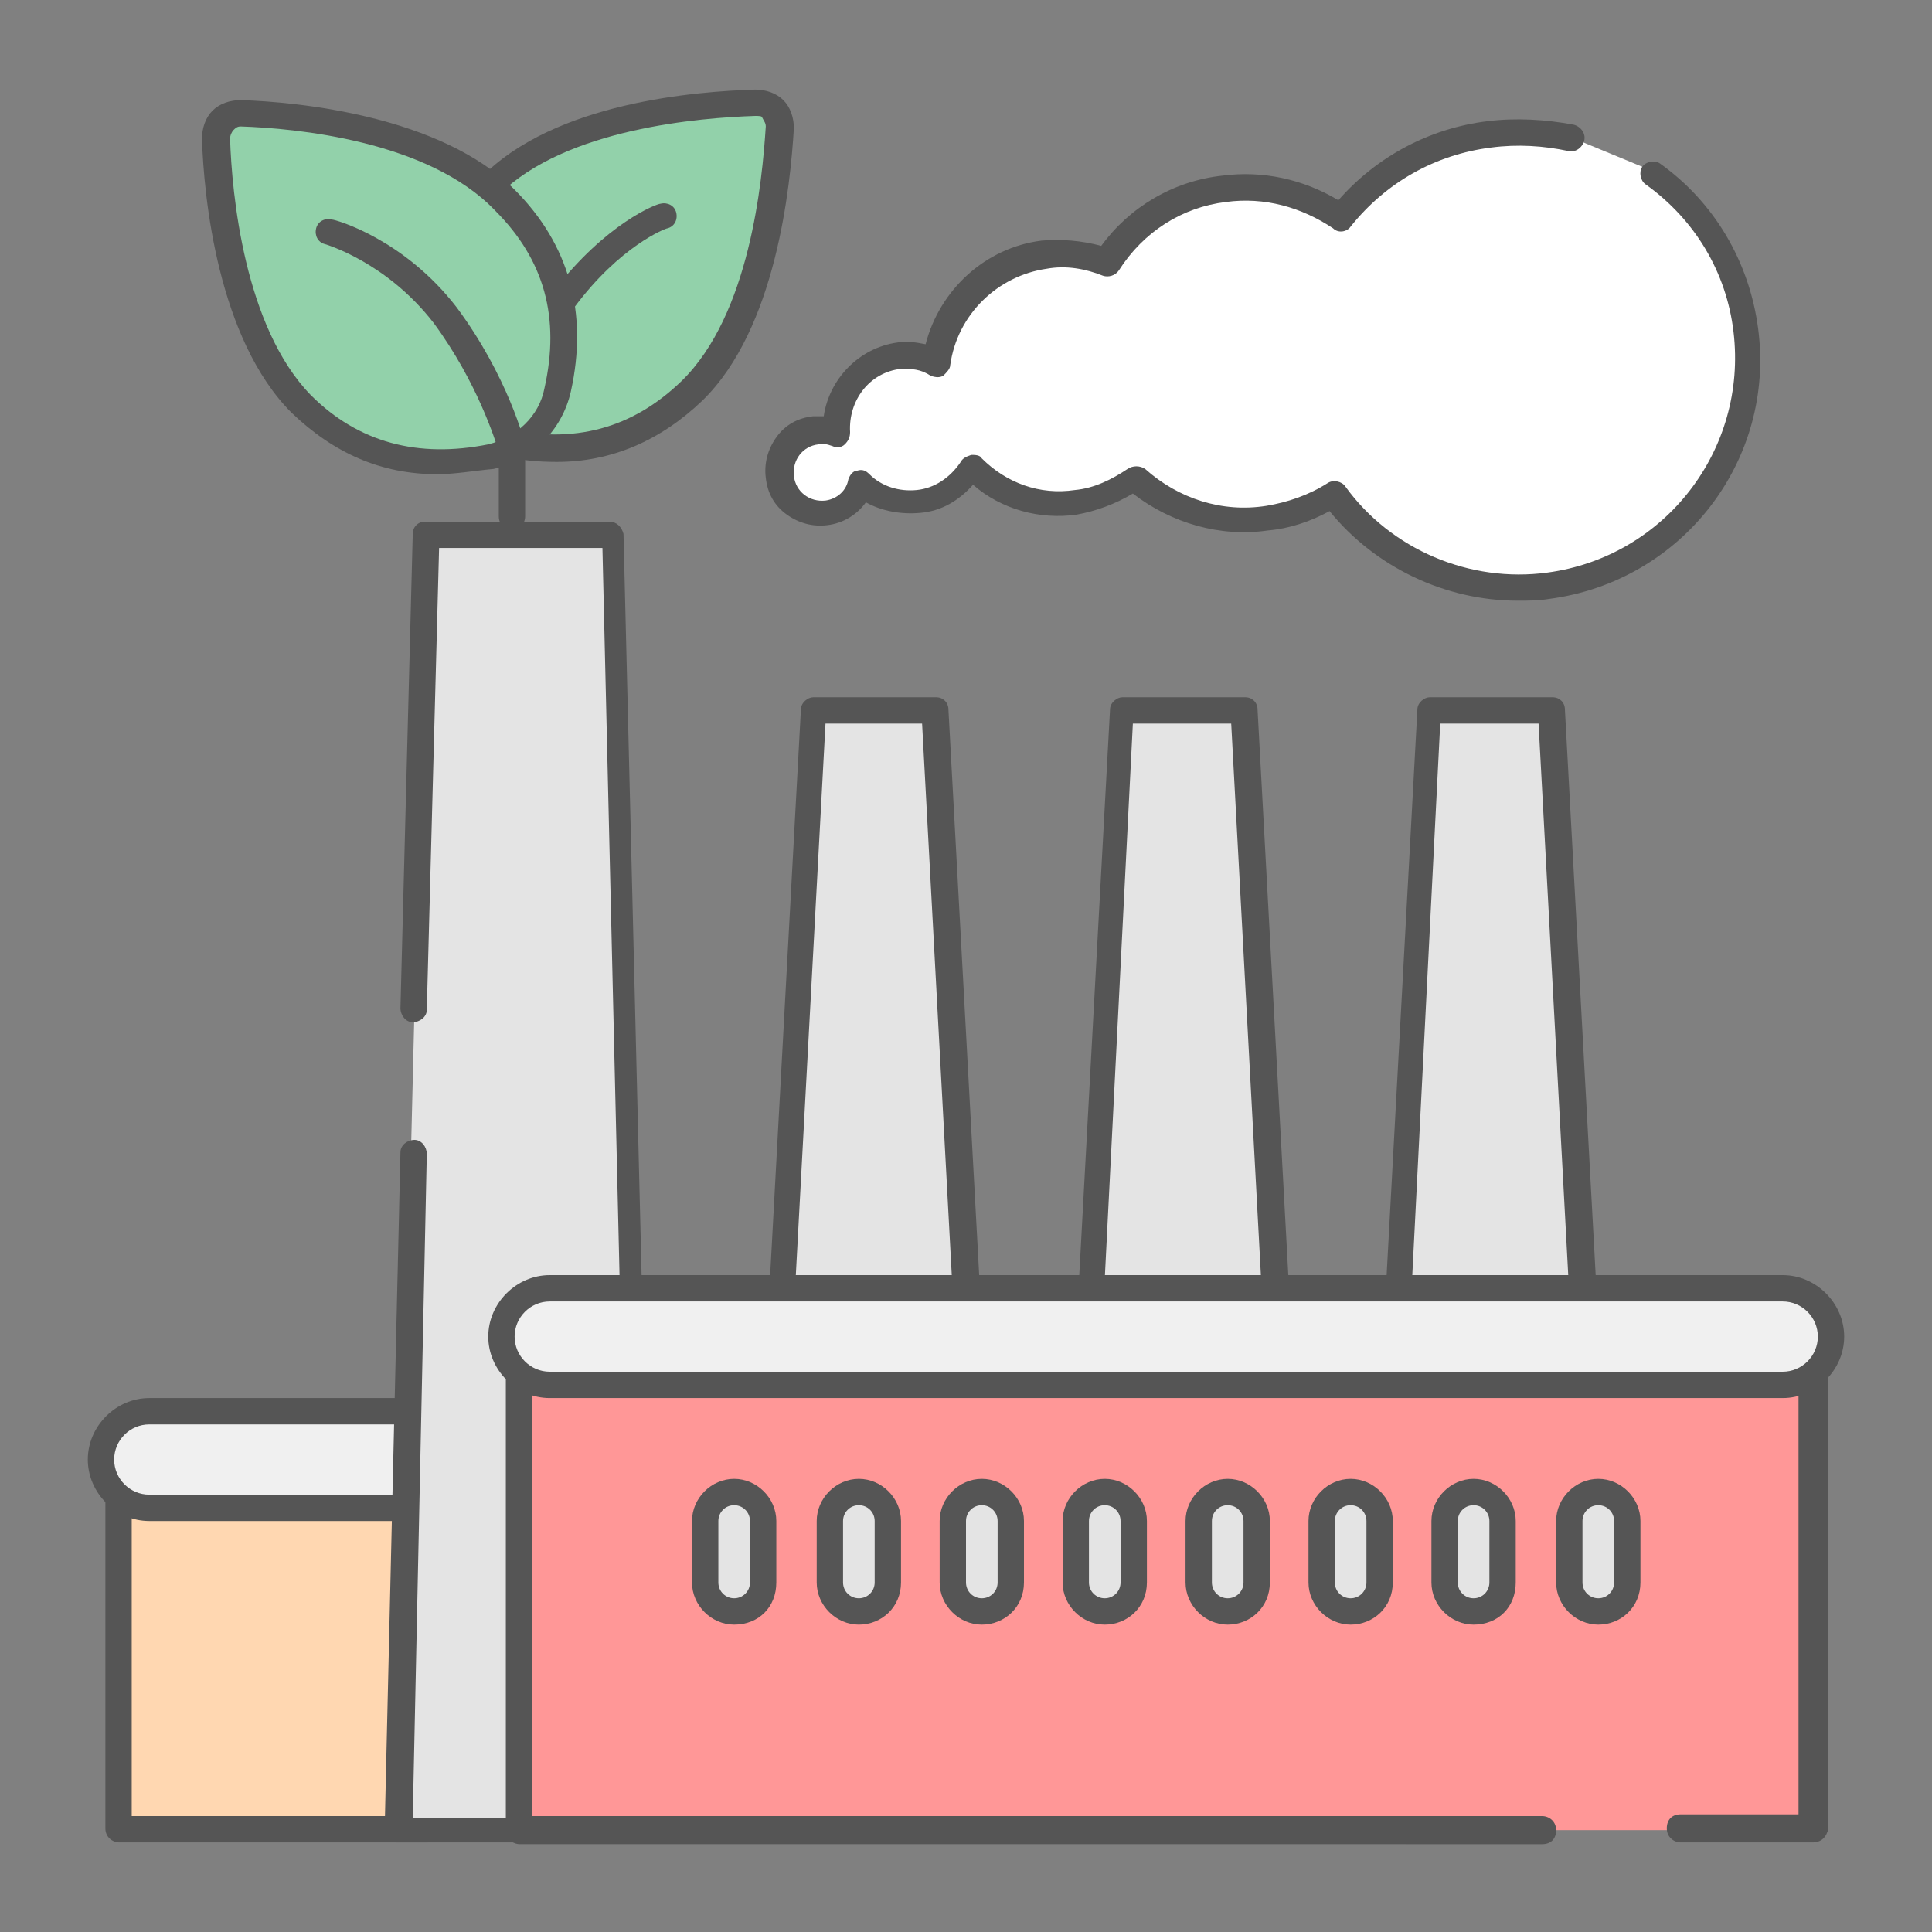 <?xml version="1.0" encoding="utf-8"?>
<!-- Generator: Adobe Illustrator 26.3.1, SVG Export Plug-In . SVG Version: 6.00 Build 0)  -->
<svg version="1.1" id="圖層_1" xmlns="http://www.w3.org/2000/svg" xmlns:xlink="http://www.w3.org/1999/xlink" x="0px" y="0px"
	 viewBox="0 0 110 110" style="enable-background:new 0 0 110 110;" xml:space="preserve">
<rect x="0" y="0" width="110" height="110" fill="#808080" stroke="none"/>
<style type="text/css">
	.st0{fill:none;}
	.st1{fill:#FFD7B1;}
	.st2{fill:#555555;}
	.st3{fill:#F0F0F0;}
	.st4{fill:#E4E4E4;}
	.st5{fill:#FF9797;}
	.st6{fill:#FFFFFF;}
	.st7{fill:#92D1AA;}
</style>
<g>
	<rect class="st0" width="110" height="110"/>
</g>
<g>
	<g>
		<rect x="6.8" y="84.1" class="st1" width="17.5" height="20"/>
		<path class="st2" d="M24.3,104.9H6.8c-0.4,0-0.8-0.3-0.8-0.8v-20c0-0.4,0.3-0.8,0.8-0.8h17.5c0.4,0,0.8,0.3,0.8,0.8v20
			C25,104.6,24.7,104.9,24.3,104.9z M7.5,103.4h16V84.9h-16V103.4z"/>
	</g>
	<g>
		<g>
			<path class="st3" d="M8.5,85.9c-1.5,0-2.8-1.2-2.8-2.8s1.2-2.8,2.8-2.8h15v5.5H8.5z"/>
		</g>
		<g>
			<path class="st2" d="M22.8,81.1v4H8.5c-1.1,0-2-0.9-2-2c0-1.1,0.9-2,2-2H22.8 M24.3,79.6H8.5c-1.9,0-3.5,1.6-3.5,3.5
				c0,1.9,1.6,3.5,3.5,3.5h15.8V79.6L24.3,79.6z"/>
		</g>
	</g>
	<g>
		<polyline class="st4" points="23.4,65.6 22.5,104.2 36.6,104.2 34.8,30.4 24.3,30.4 23.6,57.4 		"/>
		<path class="st2" d="M36.6,104.9h-14c-0.2,0-0.4-0.1-0.5-0.2s-0.2-0.3-0.2-0.5l0.9-38.6c0-0.4,0.4-0.7,0.8-0.7
			c0.4,0,0.7,0.4,0.7,0.8l-0.8,37.8h12.5l-1.7-72.3H25l-0.7,26.3c0,0.4-0.4,0.7-0.8,0.7c-0.4,0-0.7-0.4-0.7-0.8l0.7-27
			c0-0.4,0.3-0.7,0.7-0.7h10.5c0.4,0,0.7,0.3,0.8,0.7l1.8,73.8c0,0.2-0.1,0.4-0.2,0.5S36.8,104.9,36.6,104.9z"/>
	</g>
	<g>
		<polygon class="st4" points="53.3,40.4 46.3,40.4 44.5,73.5 55.1,73.5 		"/>
		<path class="st2" d="M55.1,74.3H44.5c-0.2,0-0.4-0.1-0.5-0.2c-0.1-0.1-0.2-0.4-0.2-0.6l1.8-33.1c0-0.4,0.4-0.7,0.7-0.7h7
			c0.4,0,0.7,0.3,0.7,0.7l1.8,33.1c0,0.2-0.1,0.4-0.2,0.6C55.5,74.2,55.3,74.3,55.1,74.3z M45.3,72.8h8.9l-1.7-31.6H47L45.3,72.8z"
			/>
	</g>
	<g>
		<polygon class="st4" points="70.9,40.4 63.8,40.4 62.1,73.5 72.6,73.5 		"/>
		<path class="st2" d="M72.6,74.3H62.1c-0.2,0-0.4-0.1-0.5-0.2c-0.1-0.1-0.2-0.4-0.2-0.6l1.8-33.1c0-0.4,0.4-0.7,0.7-0.7h7
			c0.4,0,0.7,0.3,0.7,0.7l1.8,33.1c0,0.2-0.1,0.4-0.2,0.6C73,74.2,72.8,74.3,72.6,74.3z M62.9,72.8h8.9l-1.7-31.6h-5.6L62.9,72.8z"
			/>
	</g>
	<g>
		<polygon class="st4" points="88.4,40.4 81.4,40.4 79.6,73.5 90.2,73.5 		"/>
		<path class="st2" d="M90.2,74.3H79.6c-0.2,0-0.4-0.1-0.5-0.2c-0.1-0.1-0.2-0.4-0.2-0.6l1.8-33.1c0-0.4,0.4-0.7,0.7-0.7h7
			c0.4,0,0.7,0.3,0.7,0.7l1.8,33.1c0,0.2-0.1,0.4-0.2,0.6C90.6,74.2,90.4,74.3,90.2,74.3z M80.4,72.8h8.9l-1.7-31.6h-5.6L80.4,72.8z
			"/>
	</g>
	<g>
		<g>
			<polyline class="st5" points="87.8,104.2 29.6,104.2 29.6,76.5 103.2,76.5 103.2,104.2 95.8,104.2 			"/>
			<path class="st2" d="M103.2,104.9h-7.5c-0.4,0-0.8-0.3-0.8-0.8s0.3-0.8,0.8-0.8h6.7V77.3H30.3v26.1h57.5c0.4,0,0.8,0.3,0.8,0.8
				s-0.3,0.8-0.8,0.8H29.6c-0.4,0-0.8-0.3-0.8-0.8V76.5c0-0.4,0.3-0.8,0.8-0.8h73.7c0.4,0,0.8,0.3,0.8,0.8v27.6
				C104,104.6,103.7,104.9,103.2,104.9z"/>
		</g>
	</g>
	<g>
		<g>
			<path class="st3" d="M31.3,78.9c-1.5,0-2.8-1.2-2.8-2.8s1.2-2.8,2.8-2.8h70.2c1.5,0,2.8,1.2,2.8,2.8s-1.2,2.8-2.8,2.8H31.3z"/>
		</g>
		<g>
			<path class="st2" d="M101.5,74.1c1.1,0,2,0.9,2,2s-0.9,2-2,2H31.3c-1.1,0-2-0.9-2-2s0.9-2,2-2H101.5 M101.5,72.6H31.3
				c-1.9,0-3.5,1.6-3.5,3.5c0,1.9,1.6,3.5,3.5,3.5h70.2c1.9,0,3.5-1.6,3.5-3.5S103.4,72.6,101.5,72.6L101.5,72.6z"/>
		</g>
	</g>
	<g>
		<path class="st6" d="M89.4,7.8c-1.5-0.3-3-0.4-4.6-0.2c-3.5,0.5-6.4,2.2-8.5,4.8c-1.9-1.3-4.2-1.9-6.6-1.6c-2.8,0.4-5.2,2-6.7,4.2
			c-1.1-0.4-2.3-0.6-3.6-0.5c-3.3,0.4-5.7,3-6.1,6.1c-0.6-0.3-1.3-0.4-2.1-0.3c-2.2,0.3-3.7,2.2-3.6,4.4c-0.4-0.2-0.8-0.2-1.2-0.2
			c-1.3,0.2-2.2,1.4-2,2.7s1.4,2.2,2.7,2c1-0.1,1.7-0.8,2-1.7c0.9,0.8,2,1.2,3.3,1c1.3-0.2,2.4-0.9,3-2c1.5,1.5,3.7,2.3,5.9,2
			c1.3-0.2,2.4-0.7,3.3-1.4c2,1.8,4.7,2.7,7.5,2.3c1.4-0.2,2.7-0.7,3.8-1.4c2.7,3.7,7.3,5.9,12.2,5.2c7.1-0.9,12.1-7.5,11.2-14.6
			c-0.5-3.7-2.5-6.8-5.3-8.9"/>
		<path class="st2" d="M86.4,34.2c-4.1,0-8.1-1.9-10.7-5.1c-1.1,0.6-2.3,1-3.5,1.1c-2.7,0.4-5.5-0.4-7.7-2.1c-1,0.6-2.1,1-3.2,1.2
			c-2.1,0.3-4.3-0.3-5.9-1.7c-0.8,0.9-1.8,1.5-3,1.6c-1.1,0.1-2.2-0.1-3.1-0.6c-0.5,0.7-1.3,1.2-2.2,1.3c-0.8,0.1-1.6-0.1-2.3-0.6
			c-0.7-0.5-1.1-1.2-1.2-2.1c-0.1-0.8,0.1-1.6,0.6-2.3c0.5-0.7,1.2-1.1,2.1-1.2c0.2,0,0.4,0,0.6,0c0.3-2.1,2-3.9,4.2-4.2
			c0.5-0.1,1.1,0,1.6,0.1c0.8-3.1,3.4-5.5,6.6-5.9c1.1-0.1,2.3,0,3.4,0.3c1.6-2.2,4.1-3.7,6.9-4c2.3-0.3,4.6,0.2,6.6,1.4
			c2.2-2.5,5.2-4.1,8.5-4.5c1.6-0.2,3.3-0.1,4.9,0.2c0.4,0.1,0.7,0.5,0.6,0.9c-0.1,0.4-0.5,0.7-0.9,0.6c-1.4-0.3-2.9-0.4-4.4-0.2
			c-3.2,0.4-6,2-8,4.5c-0.2,0.3-0.7,0.4-1,0.1c-1.8-1.2-3.9-1.8-6.1-1.5c-2.5,0.3-4.7,1.7-6.1,3.9c-0.2,0.3-0.6,0.4-0.9,0.3
			c-1-0.4-2.1-0.6-3.2-0.4c-2.8,0.4-5.1,2.6-5.5,5.5c0,0.2-0.2,0.4-0.4,0.6c-0.2,0.1-0.4,0.1-0.7,0C52.4,21,51.9,21,51.3,21
			c-1.8,0.2-3,1.8-2.9,3.6c0,0.3-0.1,0.5-0.3,0.7c-0.2,0.2-0.5,0.2-0.7,0.1c-0.3-0.1-0.6-0.2-0.8-0.1c-0.9,0.1-1.5,0.9-1.4,1.8
			c0.1,0.9,0.9,1.5,1.8,1.4c0.7-0.1,1.2-0.6,1.3-1.2c0.1-0.3,0.3-0.5,0.5-0.5c0.3-0.1,0.5,0,0.7,0.2c0.7,0.7,1.7,1,2.7,0.9
			c1-0.1,1.9-0.7,2.5-1.6c0.1-0.2,0.3-0.3,0.6-0.4c0.2,0,0.5,0,0.6,0.2c1.4,1.4,3.3,2.1,5.3,1.8c1.1-0.1,2.1-0.6,3-1.2
			c0.3-0.2,0.7-0.2,1,0c1.9,1.7,4.4,2.5,6.9,2.1c1.2-0.2,2.4-0.6,3.5-1.3c0.3-0.2,0.8-0.1,1,0.2c2.6,3.6,7.1,5.5,11.5,4.9
			c6.7-0.9,11.4-7,10.6-13.7c-0.4-3.4-2.2-6.4-5-8.4c-0.3-0.2-0.4-0.7-0.2-1c0.2-0.3,0.7-0.4,1-0.2c3.1,2.2,5.1,5.6,5.6,9.4
			c1,7.5-4.3,14.4-11.9,15.4C87.6,34.2,87,34.2,86.4,34.2z"/>
	</g>
	<g>
		<path class="st4" d="M41.8,85c-0.9,0-1.6,0.7-1.6,1.6v3.5c0,0.9,0.7,1.6,1.6,1.6s1.6-0.7,1.6-1.6v-3.5C43.5,85.7,42.7,85,41.8,85z
			"/>
		<path class="st2" d="M41.8,92.5c-1.3,0-2.4-1.1-2.4-2.4v-3.5c0-1.3,1.1-2.4,2.4-2.4c1.3,0,2.4,1.1,2.4,2.4v3.5
			C44.2,91.5,43.2,92.5,41.8,92.5z M41.8,85.7c-0.5,0-0.9,0.4-0.9,0.9v3.5c0,0.5,0.4,0.9,0.9,0.9c0.5,0,0.9-0.4,0.9-0.9v-3.5
			C42.7,86.1,42.3,85.7,41.8,85.7z"/>
	</g>
	<g>
		<path class="st4" d="M48.9,85c-0.9,0-1.6,0.7-1.6,1.6v3.5c0,0.9,0.7,1.6,1.6,1.6s1.6-0.7,1.6-1.6v-3.5C50.5,85.7,49.8,85,48.9,85z
			"/>
		<path class="st2" d="M48.9,92.5c-1.3,0-2.4-1.1-2.4-2.4v-3.5c0-1.3,1.1-2.4,2.4-2.4s2.4,1.1,2.4,2.4v3.5
			C51.3,91.5,50.2,92.5,48.9,92.5z M48.9,85.7c-0.5,0-0.9,0.4-0.9,0.9v3.5c0,0.5,0.4,0.9,0.9,0.9s0.9-0.4,0.9-0.9v-3.5
			C49.8,86.1,49.4,85.7,48.9,85.7z"/>
	</g>
	<g>
		<path class="st4" d="M55.9,85c-0.9,0-1.6,0.7-1.6,1.6v3.5c0,0.9,0.7,1.6,1.6,1.6c0.9,0,1.6-0.7,1.6-1.6v-3.5
			C57.5,85.7,56.8,85,55.9,85z"/>
		<path class="st2" d="M55.9,92.5c-1.3,0-2.4-1.1-2.4-2.4v-3.5c0-1.3,1.1-2.4,2.4-2.4s2.4,1.1,2.4,2.4v3.5
			C58.3,91.5,57.2,92.5,55.9,92.5z M55.9,85.7c-0.5,0-0.9,0.4-0.9,0.9v3.5c0,0.5,0.4,0.9,0.9,0.9s0.9-0.4,0.9-0.9v-3.5
			C56.8,86.1,56.4,85.7,55.9,85.7z"/>
	</g>
	<g>
		<path class="st4" d="M62.9,85c-0.9,0-1.6,0.7-1.6,1.6v3.5c0,0.9,0.7,1.6,1.6,1.6s1.6-0.7,1.6-1.6v-3.5C64.5,85.7,63.8,85,62.9,85z
			"/>
		<path class="st2" d="M62.9,92.5c-1.3,0-2.4-1.1-2.4-2.4v-3.5c0-1.3,1.1-2.4,2.4-2.4s2.4,1.1,2.4,2.4v3.5
			C65.3,91.5,64.2,92.5,62.9,92.5z M62.9,85.7c-0.5,0-0.9,0.4-0.9,0.9v3.5c0,0.5,0.4,0.9,0.9,0.9s0.9-0.4,0.9-0.9v-3.5
			C63.8,86.1,63.4,85.7,62.9,85.7z"/>
	</g>
	<g>
		<path class="st4" d="M69.9,85c-0.9,0-1.6,0.7-1.6,1.6v3.5c0,0.9,0.7,1.6,1.6,1.6c0.9,0,1.6-0.7,1.6-1.6v-3.5
			C71.6,85.7,70.8,85,69.9,85z"/>
		<path class="st2" d="M69.9,92.5c-1.3,0-2.4-1.1-2.4-2.4v-3.5c0-1.3,1.1-2.4,2.4-2.4s2.4,1.1,2.4,2.4v3.5
			C72.3,91.5,71.2,92.5,69.9,92.5z M69.9,85.7c-0.5,0-0.9,0.4-0.9,0.9v3.5c0,0.5,0.4,0.9,0.9,0.9s0.9-0.4,0.9-0.9v-3.5
			C70.8,86.1,70.4,85.7,69.9,85.7z"/>
	</g>
	<g>
		<path class="st4" d="M76.9,85c-0.9,0-1.6,0.7-1.6,1.6v3.5c0,0.9,0.7,1.6,1.6,1.6c0.9,0,1.6-0.7,1.6-1.6v-3.5
			C78.6,85.7,77.8,85,76.9,85z"/>
		<path class="st2" d="M76.9,92.5c-1.3,0-2.4-1.1-2.4-2.4v-3.5c0-1.3,1.1-2.4,2.4-2.4s2.4,1.1,2.4,2.4v3.5
			C79.3,91.5,78.2,92.5,76.9,92.5z M76.9,85.7c-0.5,0-0.9,0.4-0.9,0.9v3.5c0,0.5,0.4,0.9,0.9,0.9s0.9-0.4,0.9-0.9v-3.5
			C77.8,86.1,77.4,85.7,76.9,85.7z"/>
	</g>
	<g>
		<path class="st4" d="M83.9,85c-0.9,0-1.6,0.7-1.6,1.6v3.5c0,0.9,0.7,1.6,1.6,1.6c0.9,0,1.6-0.7,1.6-1.6v-3.5
			C85.6,85.7,84.9,85,83.9,85z"/>
		<path class="st2" d="M83.9,92.5c-1.3,0-2.4-1.1-2.4-2.4v-3.5c0-1.3,1.1-2.4,2.4-2.4s2.4,1.1,2.4,2.4v3.5
			C86.3,91.5,85.3,92.5,83.9,92.5z M83.9,85.7c-0.5,0-0.9,0.4-0.9,0.9v3.5c0,0.5,0.4,0.9,0.9,0.9s0.9-0.4,0.9-0.9v-3.5
			C84.8,86.1,84.4,85.7,83.9,85.7z"/>
	</g>
	<g>
		<path class="st4" d="M91,85c-0.9,0-1.6,0.7-1.6,1.6v3.5c0,0.9,0.7,1.6,1.6,1.6c0.9,0,1.6-0.7,1.6-1.6v-3.5
			C92.6,85.7,91.9,85,91,85z"/>
		<path class="st2" d="M91,92.5c-1.3,0-2.4-1.1-2.4-2.4v-3.5c0-1.3,1.1-2.4,2.4-2.4s2.4,1.1,2.4,2.4v3.5
			C93.4,91.5,92.3,92.5,91,92.5z M91,85.7c-0.5,0-0.9,0.4-0.9,0.9v3.5c0,0.5,0.4,0.9,0.9,0.9s0.9-0.4,0.9-0.9v-3.5
			C91.9,86.1,91.5,85.7,91,85.7z"/>
	</g>
	<g>
		<path class="st7" d="M44.4,7.3c0-0.8-0.6-1.4-1.4-1.4C38.2,6,31.5,7,27.9,10.5c-3.2,3.1-3.9,6.9-3.1,10.7c0.4,1.9,1.9,3.4,3.8,3.9
			c3.9,0.9,7.6,0.3,10.8-2.9C43,18.7,44.2,12,44.4,7.3z"/>
		<path class="st2" d="M31.7,26.3c-1.1,0-2.2-0.1-3.3-0.4c-2.2-0.5-3.9-2.2-4.3-4.4c-1-4.5,0.1-8.3,3.3-11.4
			C31.6,5.8,39.7,5.2,43,5.1c0.6,0,1.2,0.2,1.6,0.6c0.4,0.4,0.6,1,0.6,1.6l0,0c-0.2,3.3-1,11.4-5.2,15.5
			C37.6,25.1,34.8,26.3,31.7,26.3z M43,6.6C43,6.6,43,6.6,43,6.6c-3.1,0.1-10.8,0.7-14.6,4.5c-2.7,2.7-3.7,6.1-2.9,10
			c0.3,1.6,1.6,2.9,3.2,3.3c4,0.9,7.3,0,10.1-2.7c3.9-3.8,4.6-11.4,4.8-14.5l0,0c0-0.2-0.1-0.3-0.2-0.5C43.4,6.6,43.2,6.6,43,6.6z"
			/>
	</g>
	<g>
		<path class="st7" d="M12.3,7.8c0-0.8,0.6-1.4,1.4-1.4c4.7,0.2,11.5,1.3,15.1,4.9c3.2,3.2,3.8,6.9,3,10.8c-0.4,1.9-1.9,3.4-3.8,3.8
			c-3.9,0.9-7.6,0.2-10.8-3C13.6,19.3,12.5,12.6,12.3,7.8L12.3,7.8z"/>
		<path class="st2" d="M24.9,27c-3.2,0-5.9-1.2-8.3-3.5c-4.2-4.2-5-12.3-5.1-15.6c0-0.6,0.2-1.2,0.6-1.6c0.4-0.4,1-0.6,1.6-0.6
			c3.3,0.1,11.4,0.9,15.6,5.1c3.1,3.1,4.2,7,3.2,11.5c-0.5,2.2-2.2,3.9-4.4,4.4C27,26.8,25.9,27,24.9,27z M13.7,7.2
			c-0.2,0-0.3,0.1-0.4,0.2c-0.1,0.1-0.2,0.3-0.2,0.5l0,0c0.1,3.1,0.8,10.7,4.6,14.6c2.7,2.7,6.1,3.6,10.1,2.8
			c1.6-0.4,2.9-1.6,3.2-3.2c0.9-4,0-7.3-2.8-10.1C24.4,8,16.8,7.3,13.7,7.2C13.7,7.2,13.7,7.2,13.7,7.2z"/>
	</g>
	<g>
		<path class="st2" d="M29.2,30.2c-0.4,0-0.8-0.3-0.8-0.8v-3.7c-0.2-0.6-1.2-3.9-3.7-7.3c-2.7-3.5-6.2-4.5-6.2-4.5
			c-0.4-0.1-0.6-0.5-0.5-0.9c0.1-0.4,0.5-0.6,0.9-0.5c0.2,0,4.1,1.1,7.1,5c2.9,3.9,3.9,7.7,3.9,7.9c0,0.1,0,0.1,0,0.2v3.8
			C29.9,29.8,29.6,30.2,29.2,30.2z"/>
	</g>
	<g>
		<path class="st2" d="M32,17.8c-0.2,0-0.3,0-0.4-0.1c-0.3-0.2-0.4-0.7-0.1-1.1c3-3.9,5.9-5,6.1-5c0.4-0.1,0.8,0.1,0.9,0.5
			c0.1,0.4-0.1,0.8-0.5,0.9c-0.1,0-2.7,1-5.3,4.5C32.5,17.7,32.3,17.8,32,17.8z"/>
	</g>
</g>
</svg>
